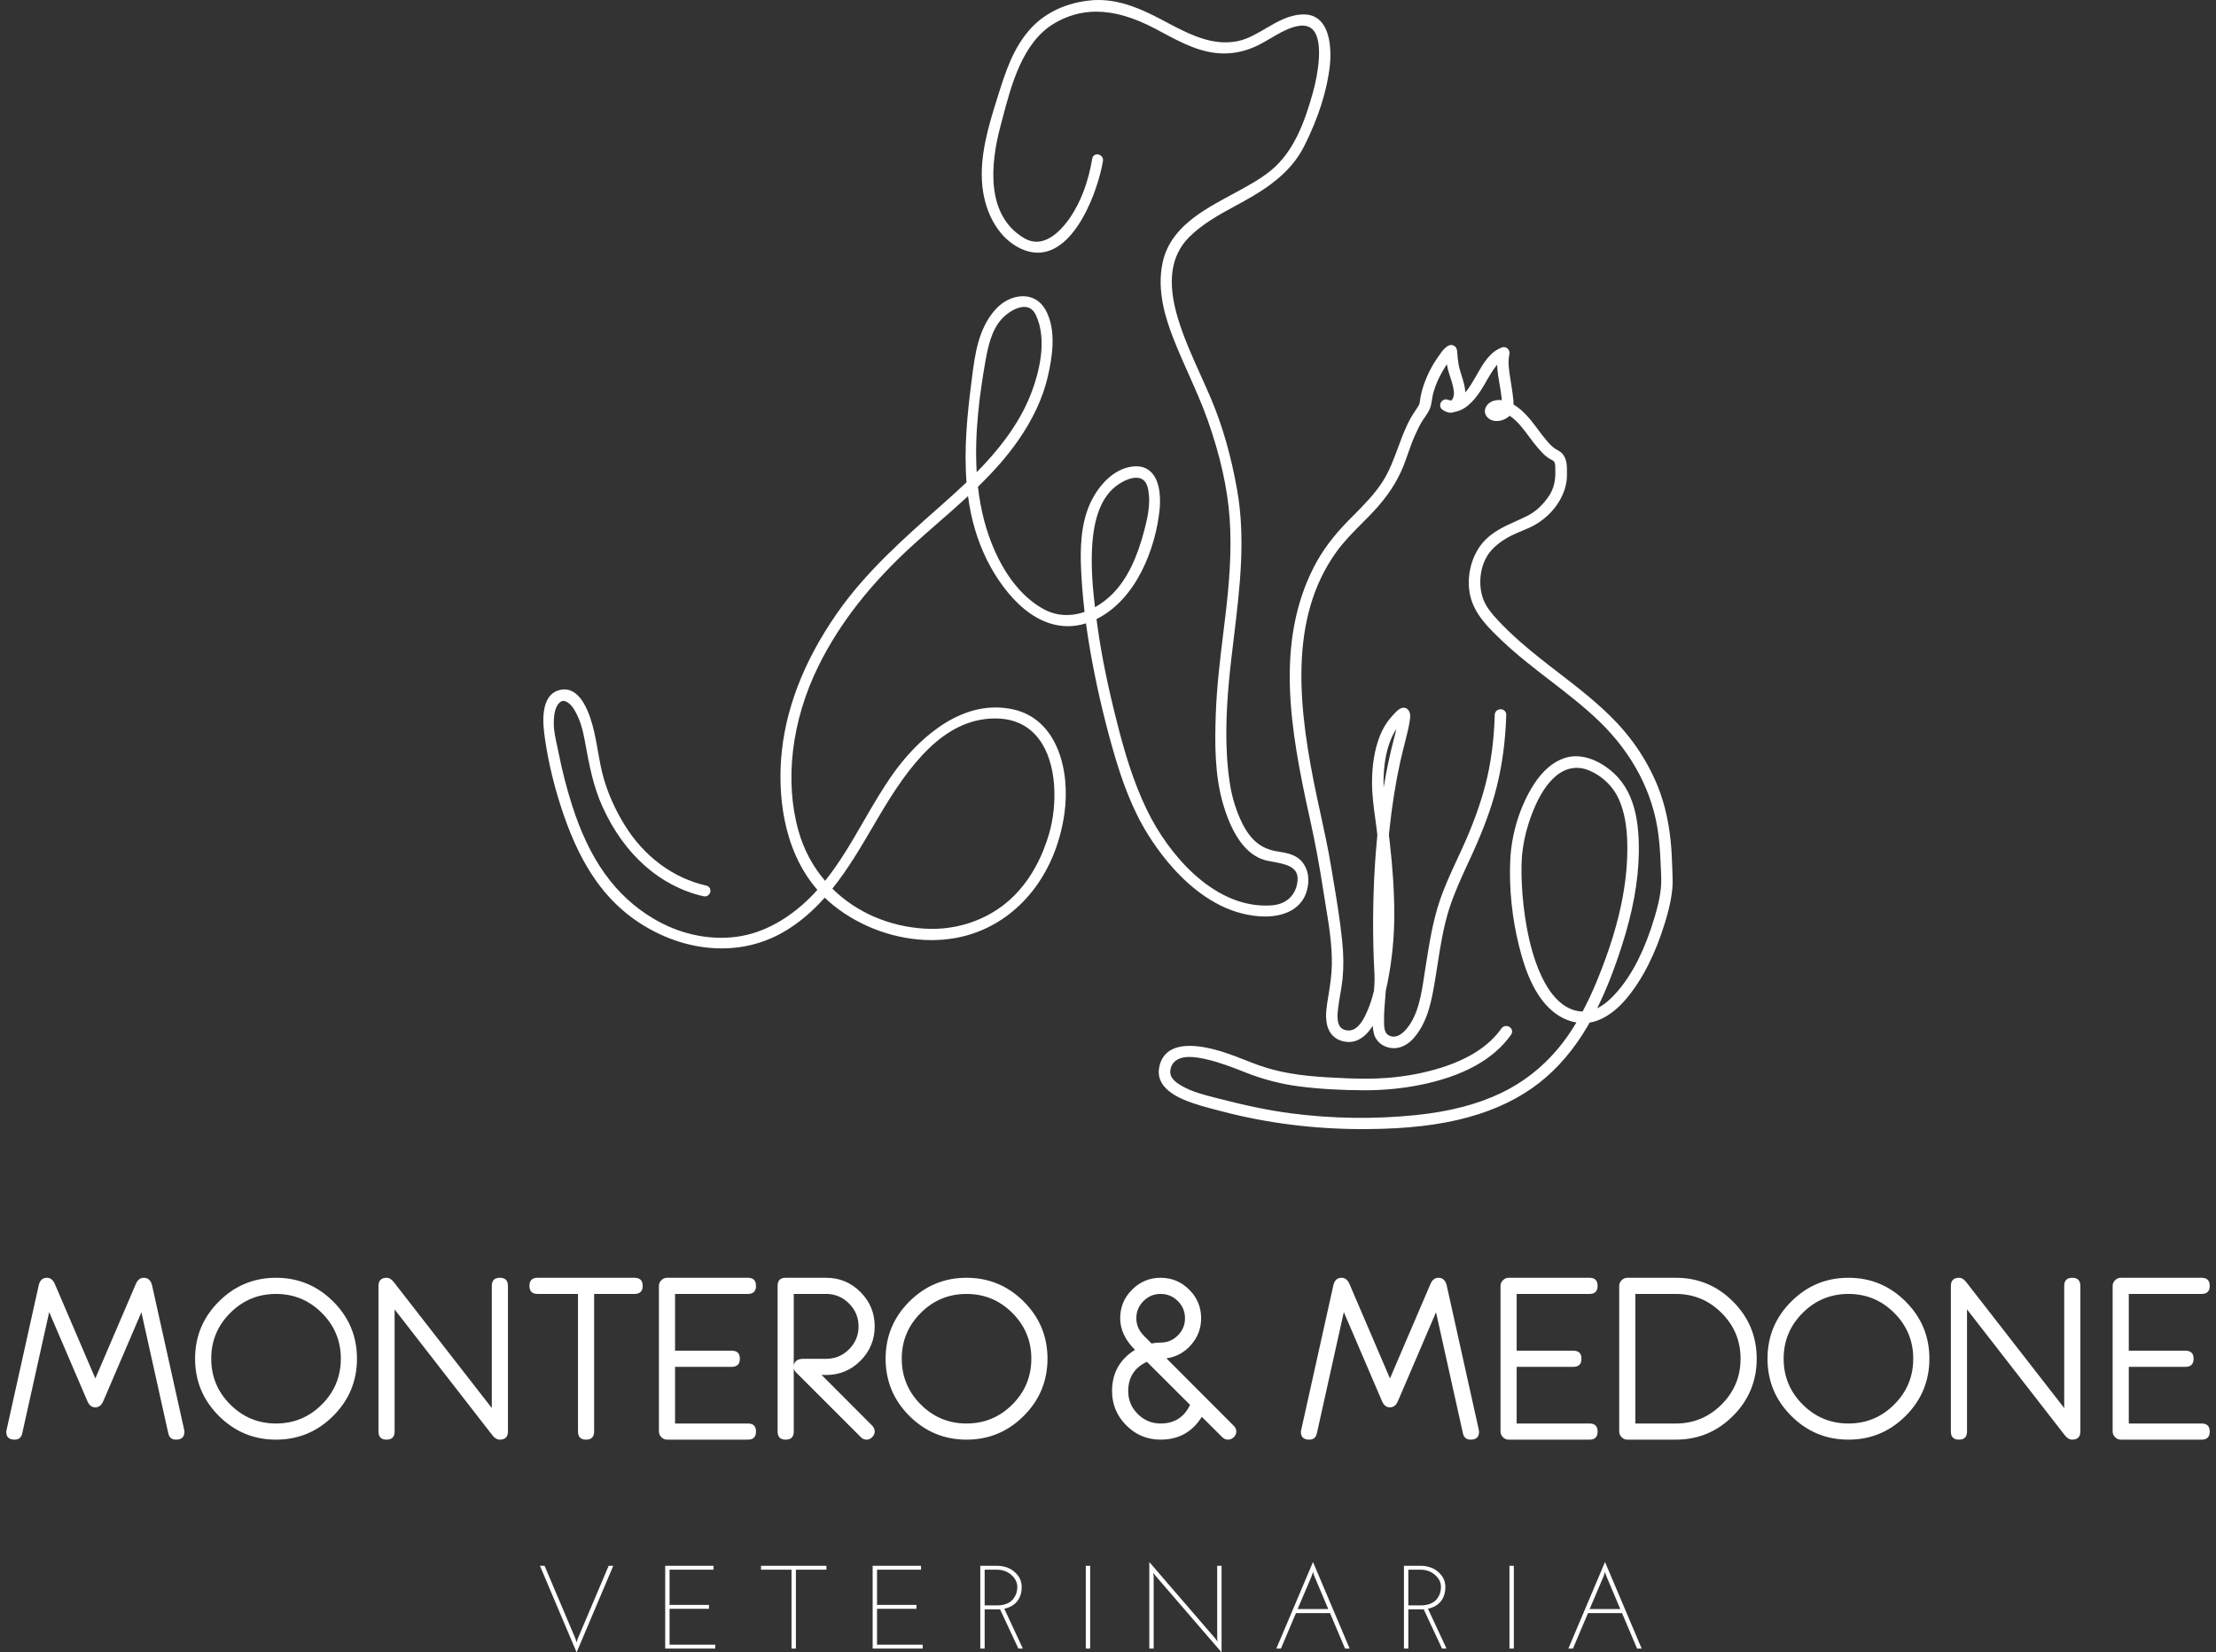 <svg width="236" height="176" viewBox="0 0 236 176" fill="none" xmlns="http://www.w3.org/2000/svg">
<rect x="0" y="0" width="236" height="176" fill="#333333" stroke="none"/>
<path d="M178.111 92.932L178.1 92.596C178.071 91.652 178.026 90.538 177.908 89.441C177.652 87.053 177.111 84.964 176.253 83.054C175.259 80.84 173.905 78.812 172.229 77.025C170.336 75.008 168.126 73.304 165.989 71.657C164.622 70.604 163.209 69.514 161.899 68.357C160.973 67.54 160.188 66.781 159.497 66.037C158.922 65.416 158.281 64.681 157.964 63.822C157.33 62.103 157.674 59.937 158.781 58.67C159.339 58.031 160.095 57.474 161.028 57.013C161.353 56.853 161.699 56.709 162.034 56.57C162.557 56.353 163.097 56.128 163.598 55.827C165.605 54.621 166.893 52.552 166.88 50.555L166.88 50.327C166.883 49.691 166.887 48.971 166.459 48.406C166.276 48.165 166.043 48.036 165.838 47.922C165.759 47.879 165.68 47.834 165.602 47.783C165.191 47.51 164.825 47.063 164.503 46.669L164.476 46.636C164.234 46.339 163.997 46.022 163.769 45.715C163.276 45.056 162.767 44.374 162.141 43.803C161.836 43.524 161.512 43.281 161.194 43.092C161.195 42.899 161.18 42.712 161.164 42.548C161.116 42.041 161.036 41.534 160.958 41.044L160.851 40.361C160.711 39.473 160.565 38.556 160.746 37.734C160.787 37.548 160.738 37.345 160.614 37.191C160.456 36.995 160.198 36.921 159.968 37.003C158.669 37.47 157.951 38.731 157.319 39.844L157.11 40.21C156.845 40.669 156.486 41.295 156.056 41.798C156.055 41.766 156.053 41.734 156.05 41.702C156.001 41.095 155.825 40.536 155.654 39.995C155.522 39.574 155.397 39.176 155.326 38.755C155.257 38.351 155.224 37.928 155.195 37.553L155.193 37.521C155.177 37.321 155.154 37.019 154.863 36.833C154.687 36.721 154.448 36.716 154.246 36.821C153.877 37.016 153.644 37.331 153.44 37.609C153.053 38.133 152.742 38.611 152.489 39.07C151.849 40.231 151.436 41.367 151.26 42.445C151.249 42.511 151.241 42.578 151.232 42.646C151.209 42.828 151.187 43.001 151.116 43.132C151.013 43.323 150.892 43.506 150.776 43.676C150.429 44.183 150.143 44.675 149.899 45.18C149.506 45.997 149.19 46.855 148.884 47.685C148.438 48.895 147.977 50.147 147.277 51.25C146.405 52.624 145.24 53.797 144.113 54.931L143.63 55.419C142.016 57.056 140.813 58.668 139.95 60.346C135.812 68.396 137.37 77.618 139.488 87.149C140.038 89.622 140.516 92.177 140.91 94.742C140.992 95.28 141.082 95.819 141.171 96.36C141.519 98.463 141.878 100.637 141.838 102.78C141.818 103.932 141.637 105.033 141.445 106.215L141.428 106.321C141.286 107.185 141.139 108.078 141.29 108.967C141.443 109.867 141.94 110.52 142.692 110.805C143.266 111.023 143.886 111.047 144.393 110.864C145.091 110.612 145.684 110.083 146.19 109.256C146.21 109.507 146.243 109.76 146.296 110.008C146.488 110.911 147.278 111.566 148.261 111.639C149.088 111.703 149.896 111.32 150.543 110.59C152.078 108.86 152.486 106.444 152.813 104.504C152.91 103.929 152.999 103.353 153.089 102.777C153.397 100.799 153.716 98.753 154.331 96.821C154.865 95.145 155.615 93.519 156.34 91.947C156.511 91.577 156.681 91.207 156.85 90.836C158.034 88.223 158.835 86.026 159.37 83.923C159.98 81.531 160.33 78.918 160.413 76.155C160.418 75.99 160.361 75.837 160.253 75.725C160.142 75.611 159.98 75.545 159.81 75.545C159.466 75.545 159.198 75.8 159.188 76.138C159.107 78.892 158.779 81.336 158.187 83.607C157.638 85.717 156.846 87.897 155.764 90.271C155.587 90.661 155.407 91.049 155.226 91.437C154.551 92.891 153.853 94.394 153.329 95.947C152.584 98.16 152.218 100.48 151.863 102.724L151.777 103.272C151.74 103.5 151.705 103.733 151.669 103.97C151.376 105.909 151.042 108.107 149.789 109.593C149.47 109.97 148.975 110.419 148.426 110.419C148.286 110.419 148.144 110.391 148.005 110.333C147.43 110.099 147.39 109.478 147.397 108.627L147.398 108.462C147.399 107.824 147.454 107.167 147.507 106.532C147.536 106.193 147.564 105.854 147.585 105.516C147.658 105.208 147.727 104.888 147.796 104.541C148.259 102.189 148.492 99.771 148.489 97.351C148.486 94.984 148.323 92.437 147.991 89.565C147.967 89.358 147.941 89.151 147.914 88.944L147.944 88.624C148.231 85.891 148.617 83.445 149.123 81.142C149.258 80.529 149.415 79.909 149.567 79.309C149.683 78.85 149.8 78.39 149.908 77.928C150.001 77.529 150.097 77.104 150.15 76.668L150.155 76.629C150.187 76.378 150.229 76.035 150.066 75.75C149.882 75.43 149.625 75.383 149.489 75.383C149.073 75.383 148.699 75.77 148.352 76.168C148.318 76.206 148.288 76.241 148.263 76.268C147.7 76.878 147.247 77.624 146.917 78.484C146.385 79.869 146.124 81.463 146.119 83.356C146.115 84.659 146.294 85.958 146.466 87.215C146.52 87.611 146.574 88.007 146.623 88.403L146.686 88.93C146.619 89.608 146.563 90.239 146.516 90.858C146.237 94.526 146.164 98.319 146.301 102.133C146.31 102.402 146.325 102.672 146.34 102.942C146.375 103.576 146.412 104.231 146.37 104.862C146.357 105.061 146.342 105.259 146.328 105.458L146.32 105.555C146.118 106.368 145.892 107.058 145.628 107.666C145.371 108.256 144.837 109.484 143.951 109.72C143.846 109.748 143.734 109.762 143.618 109.762C143.267 109.762 142.948 109.634 142.766 109.42C142.323 108.9 142.44 107.945 142.517 107.312C142.572 106.858 142.652 106.395 142.729 105.948C142.823 105.403 142.92 104.84 142.977 104.276C143.105 103.003 143.092 101.658 142.936 100.166C142.701 97.903 142.317 95.615 141.944 93.403L141.747 92.225C141.436 90.362 141.029 88.492 140.635 86.684C140.515 86.13 140.394 85.576 140.276 85.021C138.266 75.599 137.133 65.887 142.393 58.693C143.175 57.624 144.127 56.667 145.047 55.741C145.425 55.361 145.815 54.969 146.191 54.571C147.728 52.946 148.809 51.307 149.495 49.557C149.66 49.135 149.811 48.702 149.958 48.284C150.182 47.642 150.414 46.978 150.711 46.327C150.953 45.796 151.203 45.247 151.521 44.762C151.586 44.662 151.654 44.564 151.723 44.465C151.922 44.179 152.128 43.883 152.27 43.544C152.406 43.219 152.459 42.873 152.51 42.538C152.544 42.313 152.577 42.101 152.632 41.902C152.799 41.305 152.996 40.779 153.232 40.295C153.495 39.755 153.785 39.253 154.093 38.8C154.106 38.878 154.118 38.954 154.132 39.028C154.206 39.428 154.332 39.805 154.454 40.17C154.566 40.507 154.672 40.826 154.74 41.157C154.817 41.537 154.913 42.009 154.756 42.36C154.729 42.42 154.666 42.559 154.594 42.656C154.452 42.653 154.316 42.625 154.18 42.572C153.878 42.453 153.517 42.644 153.405 42.973C153.322 43.217 153.39 43.461 153.583 43.61C154.033 43.958 154.514 44.045 154.95 43.864C155.899 43.717 156.833 42.941 157.725 41.555C157.929 41.239 158.117 40.91 158.299 40.593C158.51 40.223 158.729 39.84 158.968 39.486C159.109 39.277 159.265 39.053 159.441 38.848C159.464 39.561 159.587 40.273 159.708 40.967C159.796 41.477 159.88 41.958 159.925 42.437C159.93 42.488 159.936 42.543 159.943 42.601C159.944 42.609 159.945 42.617 159.946 42.626C159.627 42.583 159.321 42.608 159.037 42.699C158.609 42.836 158.268 43.175 158.167 43.564C158.086 43.884 158.174 44.201 158.416 44.457C158.657 44.713 158.994 44.848 159.388 44.848C159.884 44.848 160.427 44.625 160.775 44.285C161.598 44.826 162.227 45.677 162.837 46.501C163.135 46.905 163.444 47.322 163.772 47.697C164.068 48.037 164.404 48.421 164.8 48.714C164.918 48.802 165.039 48.866 165.156 48.929C165.241 48.974 165.326 49.019 165.406 49.074C165.616 49.218 165.635 49.518 165.638 49.927C165.639 49.989 165.639 50.05 165.641 50.108C165.674 51.227 165.455 52.097 164.95 52.846C164.325 53.772 163.551 54.489 162.711 54.919C162.302 55.129 161.869 55.324 161.451 55.512C160.142 56.101 158.788 56.71 157.814 57.921C156.634 59.388 156.148 61.557 156.576 63.445C157.031 65.453 158.578 66.926 159.942 68.225C161.558 69.764 163.346 71.142 165.077 72.475C166.854 73.844 168.692 75.26 170.328 76.842C173.877 80.273 176.051 84.438 176.615 88.885C176.732 89.815 176.811 90.83 176.854 91.986C176.862 92.176 176.871 92.368 176.88 92.559C176.911 93.174 176.942 93.811 176.895 94.418C176.803 95.605 176.492 96.76 176.2 97.735C175.182 101.132 173.892 103.704 172.257 105.598C171.501 106.473 170.799 107.058 170.095 107.396C171.034 105.503 171.873 103.377 172.712 100.776C173.888 97.13 174.483 93.876 174.531 90.826C174.565 88.667 174.355 86.988 173.871 85.542C173.31 83.865 172.362 82.589 170.975 81.641C170.246 81.143 169.11 80.55 167.836 80.55C167.4 80.55 166.975 80.62 166.573 80.759C165.368 81.177 164.294 82.1 163.381 83.505C161.892 85.797 160.965 88.766 160.837 91.651C160.705 94.631 161.029 97.784 161.775 100.769C162.424 103.366 163.613 106.986 166.432 108.424C166.903 108.664 167.39 108.826 167.886 108.908C167.258 109.96 166.61 110.881 165.911 111.714C164.218 113.732 162.174 115.321 159.837 116.435C157.316 117.636 154.372 118.399 150.838 118.767C146.452 119.224 141.871 119.161 137.491 118.587C135.225 118.289 132.8 117.796 129.859 117.034L129.418 116.921C128.18 116.605 126.9 116.279 125.812 115.637C125.341 115.36 124.785 114.974 124.659 114.448C124.551 113.999 124.733 113.415 125.081 113.09C125.448 112.747 125.972 112.581 126.684 112.581C127.309 112.581 127.954 112.71 128.502 112.837C129.907 113.161 131.268 113.685 132.541 114.193C134.428 114.945 136.36 115.455 138.283 115.706C140.429 115.987 142.808 116.129 145.356 116.129H145.399C147.371 116.127 149.304 115.942 151.142 115.579C155.778 114.662 159.071 112.854 160.93 110.205C161.057 110.023 161.075 109.804 160.979 109.618C160.874 109.416 160.643 109.28 160.405 109.28C160.202 109.28 160.017 109.377 159.898 109.546C158.607 111.387 156.448 112.792 153.484 113.723C151.673 114.292 149.731 114.659 147.712 114.813C146.99 114.869 146.233 114.896 145.399 114.896C144.086 114.896 142.799 114.83 141.372 114.751C138.373 114.585 136.14 114.196 134.13 113.491C133.595 113.303 133.056 113.091 132.535 112.885C131.878 112.626 131.199 112.358 130.512 112.133C129.025 111.646 127.742 111.399 126.698 111.399C124.242 111.399 123.56 112.765 123.421 113.911C123.265 115.188 124.142 116.283 125.956 117.08C127.164 117.611 128.45 117.942 129.694 118.262L130.245 118.405C134.976 119.64 139.983 120.267 145.127 120.267C145.128 120.267 145.13 120.267 145.131 120.267C145.287 120.267 145.442 120.266 145.598 120.265C149.91 120.233 153.329 119.833 156.358 119.006C159.296 118.203 161.841 116.97 163.924 115.342C165.92 113.781 167.661 111.735 169.099 109.26C169.158 109.158 169.215 109.055 169.271 108.952L169.287 108.923C169.567 108.88 169.841 108.809 170.102 108.711C171.2 108.302 172.245 107.513 173.208 106.366C174.911 104.337 176.289 101.629 177.304 98.315C177.599 97.353 177.954 96.078 178.092 94.74C178.155 94.132 178.133 93.522 178.111 92.932ZM172.836 95.427C172.336 98.209 171.428 101.178 170.06 104.502C169.585 105.657 169.075 106.746 168.543 107.742C167.781 107.725 167.023 107.442 166.348 106.921C165.418 106.205 164.639 105.096 163.966 103.531C163.383 102.178 162.936 100.624 162.598 98.78C162.312 97.217 162.133 95.621 162.067 94.035C162.021 92.919 162 91.723 162.158 90.541C162.347 89.128 162.728 87.712 163.291 86.334C163.977 84.658 164.724 83.504 165.644 82.704C166.333 82.104 167.122 81.786 167.925 81.786C168.292 81.786 168.661 81.853 169.022 81.984C170.493 82.518 171.753 83.687 172.395 85.111C172.99 86.434 173.281 88.004 173.307 90.052C173.329 91.759 173.171 93.568 172.836 95.427ZM147.881 79.433C148.112 78.707 148.388 78.116 148.717 77.641C148.631 78.006 148.537 78.368 148.445 78.723C148.352 79.079 148.26 79.436 148.175 79.794C147.879 81.044 147.62 82.313 147.406 83.567C147.387 83.677 147.368 83.789 147.349 83.902C147.308 82.148 147.482 80.686 147.881 79.433ZM134.13 97.6C134.325 97.614 134.521 97.621 134.712 97.621H134.712C137.091 97.621 138.723 96.602 139.189 94.826C139.487 93.688 139.342 92.706 138.759 91.908C138.107 91.019 137.035 90.847 136.089 90.695L135.986 90.679C134.34 90.412 133.211 89.506 132.323 87.74C131.659 86.42 131.202 84.945 130.963 83.355C130.374 79.441 130.625 75.446 130.864 72.782C131.013 71.125 131.217 69.434 131.415 67.799C132.036 62.664 132.678 57.354 131.741 52.119C131.089 48.48 130.179 45.312 128.958 42.432C128.607 41.605 128.23 40.769 127.865 39.96C126.962 37.956 126.028 35.884 125.404 33.766C124.296 30.002 124.693 27.227 126.62 25.28C128.033 23.853 129.829 22.875 131.565 21.93C132.175 21.598 132.805 21.255 133.413 20.896C136.164 19.271 137.858 17.619 138.907 15.539C140.417 12.541 141.361 9.554 141.635 6.899C141.712 6.156 141.87 3.629 140.692 2.317C140.23 1.803 139.625 1.54 138.87 1.536C137.339 1.536 136.042 2.299 134.787 3.036C133.854 3.584 132.89 4.15 131.864 4.369C131.421 4.463 130.964 4.511 130.505 4.511C128.283 4.511 126.202 3.411 124.19 2.347L123.607 2.039C121.583 0.98 119.38 0 116.993 0C116.751 0 116.507 0.01 116.268 0.031C113.679 0.249 111.393 1.293 109.83 2.971C107.901 5.042 107.059 7.729 106.246 10.328L106.187 10.515C105.333 13.24 104.27 16.631 104.624 19.877C104.931 22.689 106.264 25.055 108.191 26.206C108.978 26.676 109.763 26.914 110.524 26.914C114.523 26.914 116.926 20.336 117.464 17.149C117.493 16.972 117.447 16.799 117.333 16.664C117.215 16.524 117.035 16.44 116.853 16.44C116.581 16.44 116.368 16.623 116.322 16.896C115.903 19.378 115.111 21.488 113.968 23.169C113.313 24.132 111.976 25.747 110.383 25.747C109.934 25.747 109.486 25.615 109.05 25.355C105.008 22.941 105.45 17.576 106.532 13.501C106.601 13.243 106.67 12.98 106.74 12.713C107.692 9.071 108.877 4.539 112.235 2.516C113.638 1.671 115.157 1.242 116.75 1.242C118.664 1.242 120.721 1.838 123.039 3.063C123.262 3.181 123.488 3.302 123.715 3.424C125.795 4.54 127.945 5.693 130.337 5.693C131.647 5.693 132.885 5.385 134.12 4.753C134.527 4.545 134.935 4.304 135.329 4.072C136.111 3.612 136.92 3.135 137.758 2.886C138.774 2.585 139.493 2.714 139.932 3.294C140.87 4.533 140.444 7.66 139.794 9.961C138.925 13.038 137.784 16.161 135.347 18.161C134.207 19.096 132.776 19.868 131.261 20.684C127.979 22.454 124.584 24.284 123.805 28.024C123.191 30.973 124.116 33.9 124.99 36.122C125.482 37.371 126.037 38.618 126.574 39.823C127.284 41.415 128.018 43.062 128.608 44.724C129.941 48.477 130.731 52.004 130.956 55.206C131.212 58.85 130.869 62.503 130.5 65.595C130.436 66.132 130.37 66.669 130.305 67.207C129.948 70.118 129.58 73.128 129.477 76.115C129.372 79.134 129.342 82.621 130.302 85.794C131.365 89.309 132.966 91.296 135.061 91.7C135.202 91.728 135.349 91.754 135.501 91.78C137.157 92.073 138.318 92.391 138.184 93.834C138.046 95.306 137.024 96.298 135.514 96.425C135.271 96.445 135.023 96.456 134.779 96.456C129.106 96.456 124.437 90.988 122.162 86.306C120.659 83.212 119.738 79.989 119.036 77.245C118.01 73.236 117.333 69.949 116.907 66.9C116.862 66.582 116.819 66.263 116.776 65.941C121.052 63.814 123.066 58.379 123.491 54.323C123.577 53.503 123.67 51.479 122.68 50.38C122.189 49.834 121.528 49.596 120.667 49.685C118.521 49.908 116.904 51.855 116.106 53.603C115.07 55.871 115.042 58.528 115.132 60.589C115.197 62.068 115.322 63.61 115.504 65.176C113.976 65.707 112.445 65.602 111.112 64.863C108.464 63.393 106.847 60.705 105.958 58.709C105.029 56.625 104.437 54.379 104.15 51.846C105.914 50.13 107.257 48.59 108.367 47.008C109.963 44.733 111.04 42.442 111.569 40.2C112.054 38.142 112.56 35.155 111.344 32.998C110.818 32.063 109.964 31.549 108.941 31.549C107.897 31.549 106.8 32.081 106.005 32.973C104.169 35.034 103.824 37.765 103.492 40.407L103.441 40.809C103.009 44.19 102.65 47.806 102.934 51.366C102.168 52.099 101.323 52.871 100.213 53.851L100.17 53.889C96.237 57.361 92.17 60.951 89.088 65.397C85.542 70.511 83.556 75.721 83.185 80.882C82.95 84.159 83.148 90.281 87.05 94.783C86.788 95.076 86.556 95.322 86.331 95.548C83.971 97.907 81.296 99.364 78.596 99.758C78.007 99.844 77.401 99.887 76.795 99.887C74.327 99.887 71.838 99.183 69.597 97.849C65.519 95.424 62.757 91.565 60.903 85.705C60.331 83.896 59.86 82.061 59.503 80.251C59.456 80.011 59.401 79.759 59.344 79.501C59.166 78.683 58.98 77.838 58.978 77.103C58.975 76.42 59.026 75.564 59.448 74.998C59.618 74.769 59.798 74.659 59.998 74.659C60.331 74.659 60.755 74.975 61.075 75.466C61.781 76.542 62.084 77.821 62.287 78.93L62.309 79.053C62.748 81.454 63.161 83.722 64.179 85.96C66.49 91.04 70.31 94.416 74.936 95.468C75.281 95.547 75.615 95.298 75.656 94.944C75.689 94.649 75.51 94.398 75.222 94.332C71.67 93.525 68.571 91.216 66.495 87.83C65.527 86.251 64.791 84.611 64.307 82.954C64.026 81.99 63.85 80.986 63.679 80.014C63.566 79.368 63.449 78.701 63.301 78.044C62.828 75.939 61.889 73.431 60.104 73.431C60.002 73.431 59.9 73.439 59.797 73.456C57.367 73.853 57.855 77.371 58.015 78.526C58.388 81.218 59.069 84.007 60.037 86.815C61.927 92.302 64.492 95.951 68.108 98.303C70.839 100.077 73.862 101.016 76.85 101.016C79.408 101.016 81.787 100.333 83.92 98.987C85.312 98.108 86.594 97.001 87.832 95.612C88.13 95.902 88.438 96.175 88.75 96.426C91.683 98.783 95.496 100.134 99.209 100.134C100.934 100.134 102.573 99.843 104.084 99.269C109.018 97.392 112.481 92.703 113.348 86.726C114.022 82.082 112.609 76.608 107.914 75.563C107.294 75.425 106.66 75.355 106.031 75.355C100.768 75.355 96.721 80.182 95.225 82.257C94.023 83.924 92.973 85.743 91.957 87.503C90.716 89.653 89.435 91.872 87.872 93.82C86.556 92.287 85.606 90.508 85.046 88.529C83.533 83.18 84.293 76.795 87.129 71.012C89.417 66.348 92.817 62.022 97.524 57.786C98.28 57.106 99.064 56.422 99.823 55.759C100.905 54.816 102.018 53.844 103.092 52.849C103.425 55.341 104.079 57.554 105.084 59.597C105.904 61.263 108.951 66.698 113.74 66.698C114.376 66.698 115.019 66.597 115.655 66.397C115.781 67.335 115.928 68.29 116.094 69.241C116.687 72.65 117.463 76.066 118.398 79.395C119.132 82.007 120.092 85.056 121.651 87.861C122.854 90.024 127.307 97.118 134.13 97.6ZM119.123 51.584C119.787 51.14 120.476 50.885 121.012 50.885C121.706 50.885 122.122 51.298 122.282 52.147C122.557 53.599 122.229 55.082 121.9 56.358C121.093 59.486 120.027 61.658 118.545 63.191C117.973 63.783 117.312 64.291 116.615 64.677C116.401 62.903 116.193 60.675 116.296 58.487C116.458 55.005 117.383 52.747 119.123 51.584ZM110.32 33.563C111.588 36.235 110.601 39.794 109.899 41.678C108.824 44.566 106.948 47.318 104.017 50.298C103.759 46.071 104.357 41.864 104.918 38.629C105.21 36.947 105.584 35.205 106.646 34.013C107.215 33.375 108.218 32.688 109.076 32.688C109.634 32.688 110.041 32.974 110.32 33.563ZM110.648 78.724C112.63 81.361 112.6 85.785 111.733 88.78C111.098 90.975 109.779 94.047 107.101 96.219C104.938 97.973 102.156 98.939 99.267 98.939C99.011 98.939 98.751 98.931 98.496 98.916C94.685 98.689 91.198 97.177 88.646 94.652C90.297 92.593 91.665 90.26 92.988 88.001C93.21 87.622 93.432 87.243 93.655 86.866C96.805 81.54 100.466 76.6 105.87 76.527L105.982 76.526C107.982 76.526 109.551 77.266 110.648 78.724Z" fill="white"/>
<path d="M19.638 152.513C19.638 153.066 19.34 153.343 18.745 153.343C18.292 153.343 18.018 153.118 17.923 152.668L15.058 139.774L11.006 149.228C10.816 149.679 10.531 149.904 10.152 149.904C9.773 149.904 9.488 149.679 9.299 149.228L5.239 139.755L2.37 152.666C2.275 153.117 2.003 153.343 1.554 153.343C0.962 153.343 0.667 153.066 0.667 152.513C0.667 152.442 0.679 152.371 0.702 152.299L4.117 136.932C4.236 136.378 4.529 136.102 4.997 136.102C5.369 136.102 5.651 136.323 5.841 136.764L10.153 146.825L14.465 136.764C14.655 136.323 14.936 136.102 15.309 136.102C15.776 136.102 16.073 136.378 16.2 136.932L19.615 152.299C19.63 152.37 19.638 152.442 19.638 152.513ZM38.017 144.716C38.017 147.097 37.173 149.131 35.486 150.815C33.797 152.5 31.768 153.343 29.397 153.343C27.025 153.343 24.996 152.5 23.308 150.815C21.62 149.131 20.776 147.097 20.776 144.716C20.776 142.343 21.62 140.314 23.308 138.63C24.996 136.945 27.025 136.102 29.397 136.102C31.768 136.102 33.797 136.945 35.486 138.63C37.173 140.314 38.017 142.343 38.017 144.716ZM36.298 144.716C36.298 142.818 35.623 141.194 34.273 139.845C32.922 138.496 31.297 137.822 29.397 137.822C27.497 137.822 25.871 138.496 24.521 139.845C23.171 141.194 22.496 142.818 22.496 144.716C22.496 146.623 23.171 148.251 24.521 149.6C25.872 150.949 27.497 151.623 29.397 151.623C31.298 151.623 32.923 150.949 34.273 149.6C35.623 148.251 36.298 146.623 36.298 144.716ZM54.096 152.465C54.096 153.051 53.803 153.343 53.216 153.343C52.946 153.343 52.693 153.194 52.455 152.896L42.025 139.471V152.477C42.025 153.054 41.738 153.343 41.165 153.343C40.592 153.343 40.305 153.054 40.305 152.477V136.98C40.305 136.395 40.598 136.102 41.183 136.102C41.451 136.102 41.704 136.256 41.941 136.564L52.376 149.976V136.968C52.376 136.391 52.661 136.102 53.23 136.102C53.807 136.102 54.095 136.391 54.095 136.968V152.465H54.096ZM68.443 136.968C68.443 137.537 68.154 137.821 67.578 137.821H63.273V152.477C63.273 153.054 62.986 153.343 62.414 153.343C61.84 153.343 61.554 153.054 61.554 152.477V137.821H57.249C56.672 137.821 56.384 137.537 56.384 136.968C56.384 136.391 56.672 136.102 57.249 136.102H67.578C68.155 136.102 68.443 136.391 68.443 136.968ZM80.513 152.477C80.513 153.054 80.229 153.343 79.66 153.343H71.039C70.81 153.343 70.608 153.256 70.434 153.081C70.26 152.908 70.174 152.706 70.174 152.476V136.968C70.174 136.739 70.26 136.537 70.434 136.363C70.608 136.189 70.81 136.102 71.039 136.102H79.66C80.229 136.102 80.513 136.391 80.513 136.967C80.513 137.536 80.228 137.821 79.658 137.821H71.893V143.868H77.927C78.505 143.868 78.794 144.153 78.794 144.722C78.794 145.299 78.505 145.588 77.927 145.588H71.893V151.623H79.658C80.228 151.623 80.513 151.908 80.513 152.477ZM93.153 152.47C93.153 152.698 93.065 152.901 92.888 153.077C92.712 153.254 92.51 153.343 92.283 153.343C92.063 153.343 91.863 153.256 91.683 153.082L84.912 146.311C84.692 146.105 84.566 145.92 84.533 145.754V152.477C84.533 153.054 84.246 153.343 83.673 153.343C83.1 153.343 82.814 153.054 82.814 152.476V136.956C82.814 136.387 83.098 136.102 83.667 136.102H87.983C89.414 136.102 90.633 136.608 91.641 137.621C92.65 138.635 93.153 139.853 93.153 141.278C93.153 142.702 92.65 143.921 91.643 144.934C90.637 145.947 89.419 146.454 87.99 146.454L87.493 146.446L92.907 151.869C93.071 152.05 93.153 152.25 93.153 152.47ZM91.434 141.284C91.434 140.332 91.095 139.517 90.418 138.839C89.741 138.16 88.927 137.821 87.977 137.821H84.533V145.445C84.612 144.971 84.953 144.734 85.554 144.734H87.977C88.927 144.734 89.742 144.397 90.418 143.723C91.095 143.048 91.434 142.236 91.434 141.284ZM111.556 144.716C111.556 147.097 110.712 149.131 109.024 150.815C107.336 152.5 105.307 153.343 102.935 153.343C100.564 153.343 98.534 152.5 96.846 150.815C95.159 149.131 94.315 147.097 94.315 144.716C94.315 142.343 95.159 140.314 96.846 138.63C98.534 136.945 100.564 136.102 102.935 136.102C105.307 136.102 107.336 136.945 109.024 138.63C110.712 140.314 111.556 142.343 111.556 144.716ZM109.836 144.716C109.836 142.818 109.161 141.194 107.811 139.845C106.461 138.496 104.836 137.822 102.936 137.822C101.035 137.822 99.41 138.496 98.06 139.845C96.709 141.194 96.035 142.818 96.035 144.716C96.035 146.623 96.71 148.251 98.06 149.6C99.41 150.949 101.035 151.623 102.936 151.623C104.836 151.623 106.461 150.949 107.811 149.6C109.161 148.251 109.836 146.623 109.836 144.716ZM131.666 152.471C131.666 152.698 131.576 152.901 131.399 153.077C131.221 153.254 131.013 153.343 130.776 153.343C130.555 153.343 130.353 153.256 130.171 153.083L127.991 150.91C126.979 152.532 125.516 153.343 123.603 153.343C122.179 153.343 120.962 152.836 119.95 151.824C118.938 150.811 118.432 149.593 118.432 148.169C118.432 146.255 119.246 144.791 120.875 143.779C119.823 142.734 119.298 141.611 119.298 140.409C119.298 139.222 119.72 138.208 120.566 137.366C121.412 136.523 122.424 136.102 123.602 136.102C124.788 136.102 125.804 136.523 126.65 137.366C127.495 138.209 127.919 139.224 127.919 140.411C127.919 141.48 127.564 142.421 126.858 143.236C126.151 144.051 125.272 144.534 124.221 144.685L131.395 151.869C131.575 152.051 131.666 152.251 131.666 152.471ZM126.738 149.638L122.144 145.054C120.816 145.671 120.152 146.711 120.152 148.173C120.152 149.121 120.49 149.934 121.168 150.61C121.846 151.286 122.656 151.624 123.599 151.624C125.065 151.623 126.111 150.962 126.738 149.638ZM126.199 140.412C126.199 139.699 125.946 139.089 125.438 138.582C124.931 138.075 124.321 137.821 123.608 137.821C122.895 137.821 122.285 138.075 121.778 138.582C121.271 139.089 121.017 139.699 121.017 140.412C121.017 140.967 121.184 141.47 121.517 141.922C121.651 142.111 122.024 142.504 122.634 143.098C122.958 143.035 123.283 143.003 123.608 143.003C124.321 143.003 124.932 142.75 125.438 142.243C125.946 141.735 126.199 141.125 126.199 140.412ZM157.514 152.513C157.514 153.066 157.216 153.343 156.621 153.343C156.168 153.343 155.894 153.118 155.799 152.668L152.933 139.774L148.882 149.228C148.692 149.679 148.407 149.904 148.028 149.904C147.649 149.904 147.364 149.679 147.174 149.228L143.114 139.755L140.246 152.666C140.151 153.117 139.879 153.343 139.43 153.343C138.838 153.343 138.542 153.066 138.542 152.513C138.542 152.442 138.555 152.371 138.578 152.299L141.993 136.932C142.112 136.378 142.405 136.102 142.873 136.102C143.245 136.102 143.527 136.323 143.717 136.764L148.029 146.825L152.341 136.764C152.53 136.323 152.812 136.102 153.185 136.102C153.652 136.102 153.949 136.378 154.076 136.932L157.491 152.299C157.506 152.37 157.514 152.442 157.514 152.513ZM170.142 152.477C170.142 153.054 169.858 153.343 169.289 153.343H160.668C160.439 153.343 160.237 153.256 160.063 153.081C159.889 152.908 159.802 152.706 159.802 152.476V136.968C159.802 136.739 159.889 136.537 160.063 136.363C160.237 136.189 160.439 136.102 160.668 136.102H169.289C169.858 136.102 170.142 136.391 170.142 136.967C170.142 137.536 169.857 137.821 169.287 137.821H161.522V143.868H167.556C168.134 143.868 168.423 144.153 168.423 144.722C168.423 145.299 168.134 145.588 167.556 145.588H161.522V151.623H169.287C169.857 151.623 170.142 151.908 170.142 152.477ZM187.086 144.716C187.086 147.097 186.244 149.131 184.561 150.815C182.877 152.5 180.849 153.343 178.477 153.343H173.308C173.078 153.343 172.877 153.256 172.703 153.081C172.529 152.908 172.442 152.706 172.442 152.476V136.968C172.442 136.739 172.529 136.537 172.703 136.363C172.877 136.189 173.078 136.102 173.308 136.102H178.477C180.849 136.102 182.877 136.945 184.561 138.63C186.244 140.314 187.086 142.343 187.086 144.716ZM185.367 144.716C185.367 142.818 184.692 141.194 183.343 139.845C181.994 138.496 180.369 137.822 178.471 137.822H174.162V151.624H178.471C180.369 151.624 181.994 150.95 183.343 149.6C184.692 148.251 185.367 146.623 185.367 144.716ZM205.477 144.716C205.477 147.097 204.633 149.131 202.945 150.815C201.257 152.5 199.228 153.343 196.856 153.343C194.485 153.343 192.455 152.5 190.767 150.815C189.079 149.131 188.236 147.097 188.236 144.716C188.236 142.343 189.079 140.314 190.767 138.63C192.455 136.945 194.485 136.102 196.856 136.102C199.228 136.102 201.257 136.945 202.945 138.63C204.633 140.314 205.477 142.343 205.477 144.716ZM203.757 144.716C203.757 142.818 203.082 141.194 201.732 139.845C200.382 138.496 198.756 137.822 196.856 137.822C194.956 137.822 193.33 138.496 191.98 139.845C190.63 141.194 189.955 142.818 189.955 144.716C189.955 146.623 190.63 148.251 191.98 149.6C193.331 150.949 194.956 151.623 196.856 151.623C198.756 151.623 200.382 150.949 201.732 149.6C203.082 148.251 203.757 146.623 203.757 144.716ZM221.555 152.465C221.555 153.051 221.262 153.343 220.675 153.343C220.406 153.343 220.152 153.194 219.914 152.896L209.484 139.471V152.477C209.484 153.054 209.197 153.343 208.624 153.343C208.051 153.343 207.764 153.054 207.764 152.477V136.98C207.764 136.395 208.057 136.102 208.642 136.102C208.91 136.102 209.163 136.256 209.401 136.564L219.835 149.976V136.968C219.835 136.391 220.12 136.102 220.689 136.102C221.266 136.102 221.554 136.391 221.554 136.968V152.465H221.555ZM235.333 152.477C235.333 153.054 235.048 153.343 234.48 153.343H225.859C225.63 153.343 225.428 153.256 225.254 153.081C225.08 152.908 224.993 152.706 224.993 152.476V136.968C224.993 136.739 225.08 136.537 225.254 136.363C225.428 136.189 225.629 136.102 225.859 136.102H234.48C235.048 136.102 235.333 136.391 235.333 136.967C235.333 137.536 235.048 137.821 234.478 137.821H226.713V143.868H232.746C233.325 143.868 233.614 144.153 233.614 144.722C233.614 145.299 233.325 145.588 232.746 145.588H226.713V151.623H234.478C235.048 151.623 235.333 151.908 235.333 152.477Z" fill="white"/>
<path d="M64.821 166.779H65.313L61.408 176L57.503 166.779H57.994L61.295 174.563L61.408 174.941L61.521 174.563L64.821 166.779ZM70.842 175.597V166.779H75.994V167.195H71.308V170.948H75.503V171.364H71.308V175.181H76.171V175.597H70.842ZM88.011 166.779V167.195H84.761V175.597H84.295V167.195H81.045V166.779H88.011ZM92.936 175.597V166.779H98.088V167.195H93.402V170.948H97.597V171.364H93.402V175.181H98.264V175.597H92.936ZM108.933 175.597H108.455L106.502 171.415H104.865V175.597H104.399V166.779H106.213C106.582 166.779 106.956 166.85 107.334 166.993C107.712 167.136 108.052 167.388 108.354 167.748C108.657 168.11 108.808 168.542 108.808 169.046C108.808 169.651 108.648 170.155 108.329 170.557C108.01 170.96 107.552 171.225 106.956 171.351L108.933 175.597ZM104.865 170.999H106.15C106.561 170.999 106.916 170.938 107.214 170.816C107.512 170.694 107.739 170.533 107.894 170.332C108.049 170.13 108.163 169.924 108.234 169.714C108.305 169.504 108.341 169.281 108.341 169.046C108.341 168.551 108.129 168.119 107.705 167.749C107.281 167.38 106.767 167.195 106.162 167.195H104.865V170.999ZM115.635 166.779H116.101V175.597H115.635V166.779ZM130.095 166.779V176L123.066 167.85L122.827 167.522L122.864 167.926V175.597H122.398V166.376L129.427 174.526L129.667 174.853L129.628 174.45V166.779H130.095ZM143.736 175.597H143.245L141.645 171.818H138.017L136.418 175.597H135.927L139.831 166.376L143.736 175.597ZM139.706 167.837L138.194 171.389H141.457L139.958 167.837L139.831 167.434L139.706 167.837ZM154.053 175.597H153.574L151.622 171.415H149.984V175.597H149.518V166.779H151.332C151.702 166.779 152.075 166.85 152.453 166.993C152.831 167.136 153.171 167.388 153.473 167.748C153.776 168.11 153.927 168.542 153.927 169.046C153.927 169.651 153.767 170.155 153.449 170.557C153.129 170.96 152.671 171.225 152.075 171.351L154.053 175.597ZM149.984 170.999H151.269C151.68 170.999 152.035 170.938 152.334 170.816C152.631 170.694 152.858 170.533 153.014 170.332C153.168 170.13 153.282 169.924 153.354 169.714C153.425 169.504 153.461 169.281 153.461 169.046C153.461 168.551 153.248 168.119 152.825 167.749C152.4 167.38 151.886 167.195 151.281 167.195H149.984V170.999H149.984ZM160.754 166.779H161.22V175.597H160.754V166.779ZM174.837 175.597H174.345L172.745 171.818H169.118L167.518 175.597H167.027L170.931 166.376L174.837 175.597ZM170.806 167.837L169.294 171.389H172.557L171.058 167.837L170.931 167.434L170.806 167.837Z" fill="white"/>
</svg>
